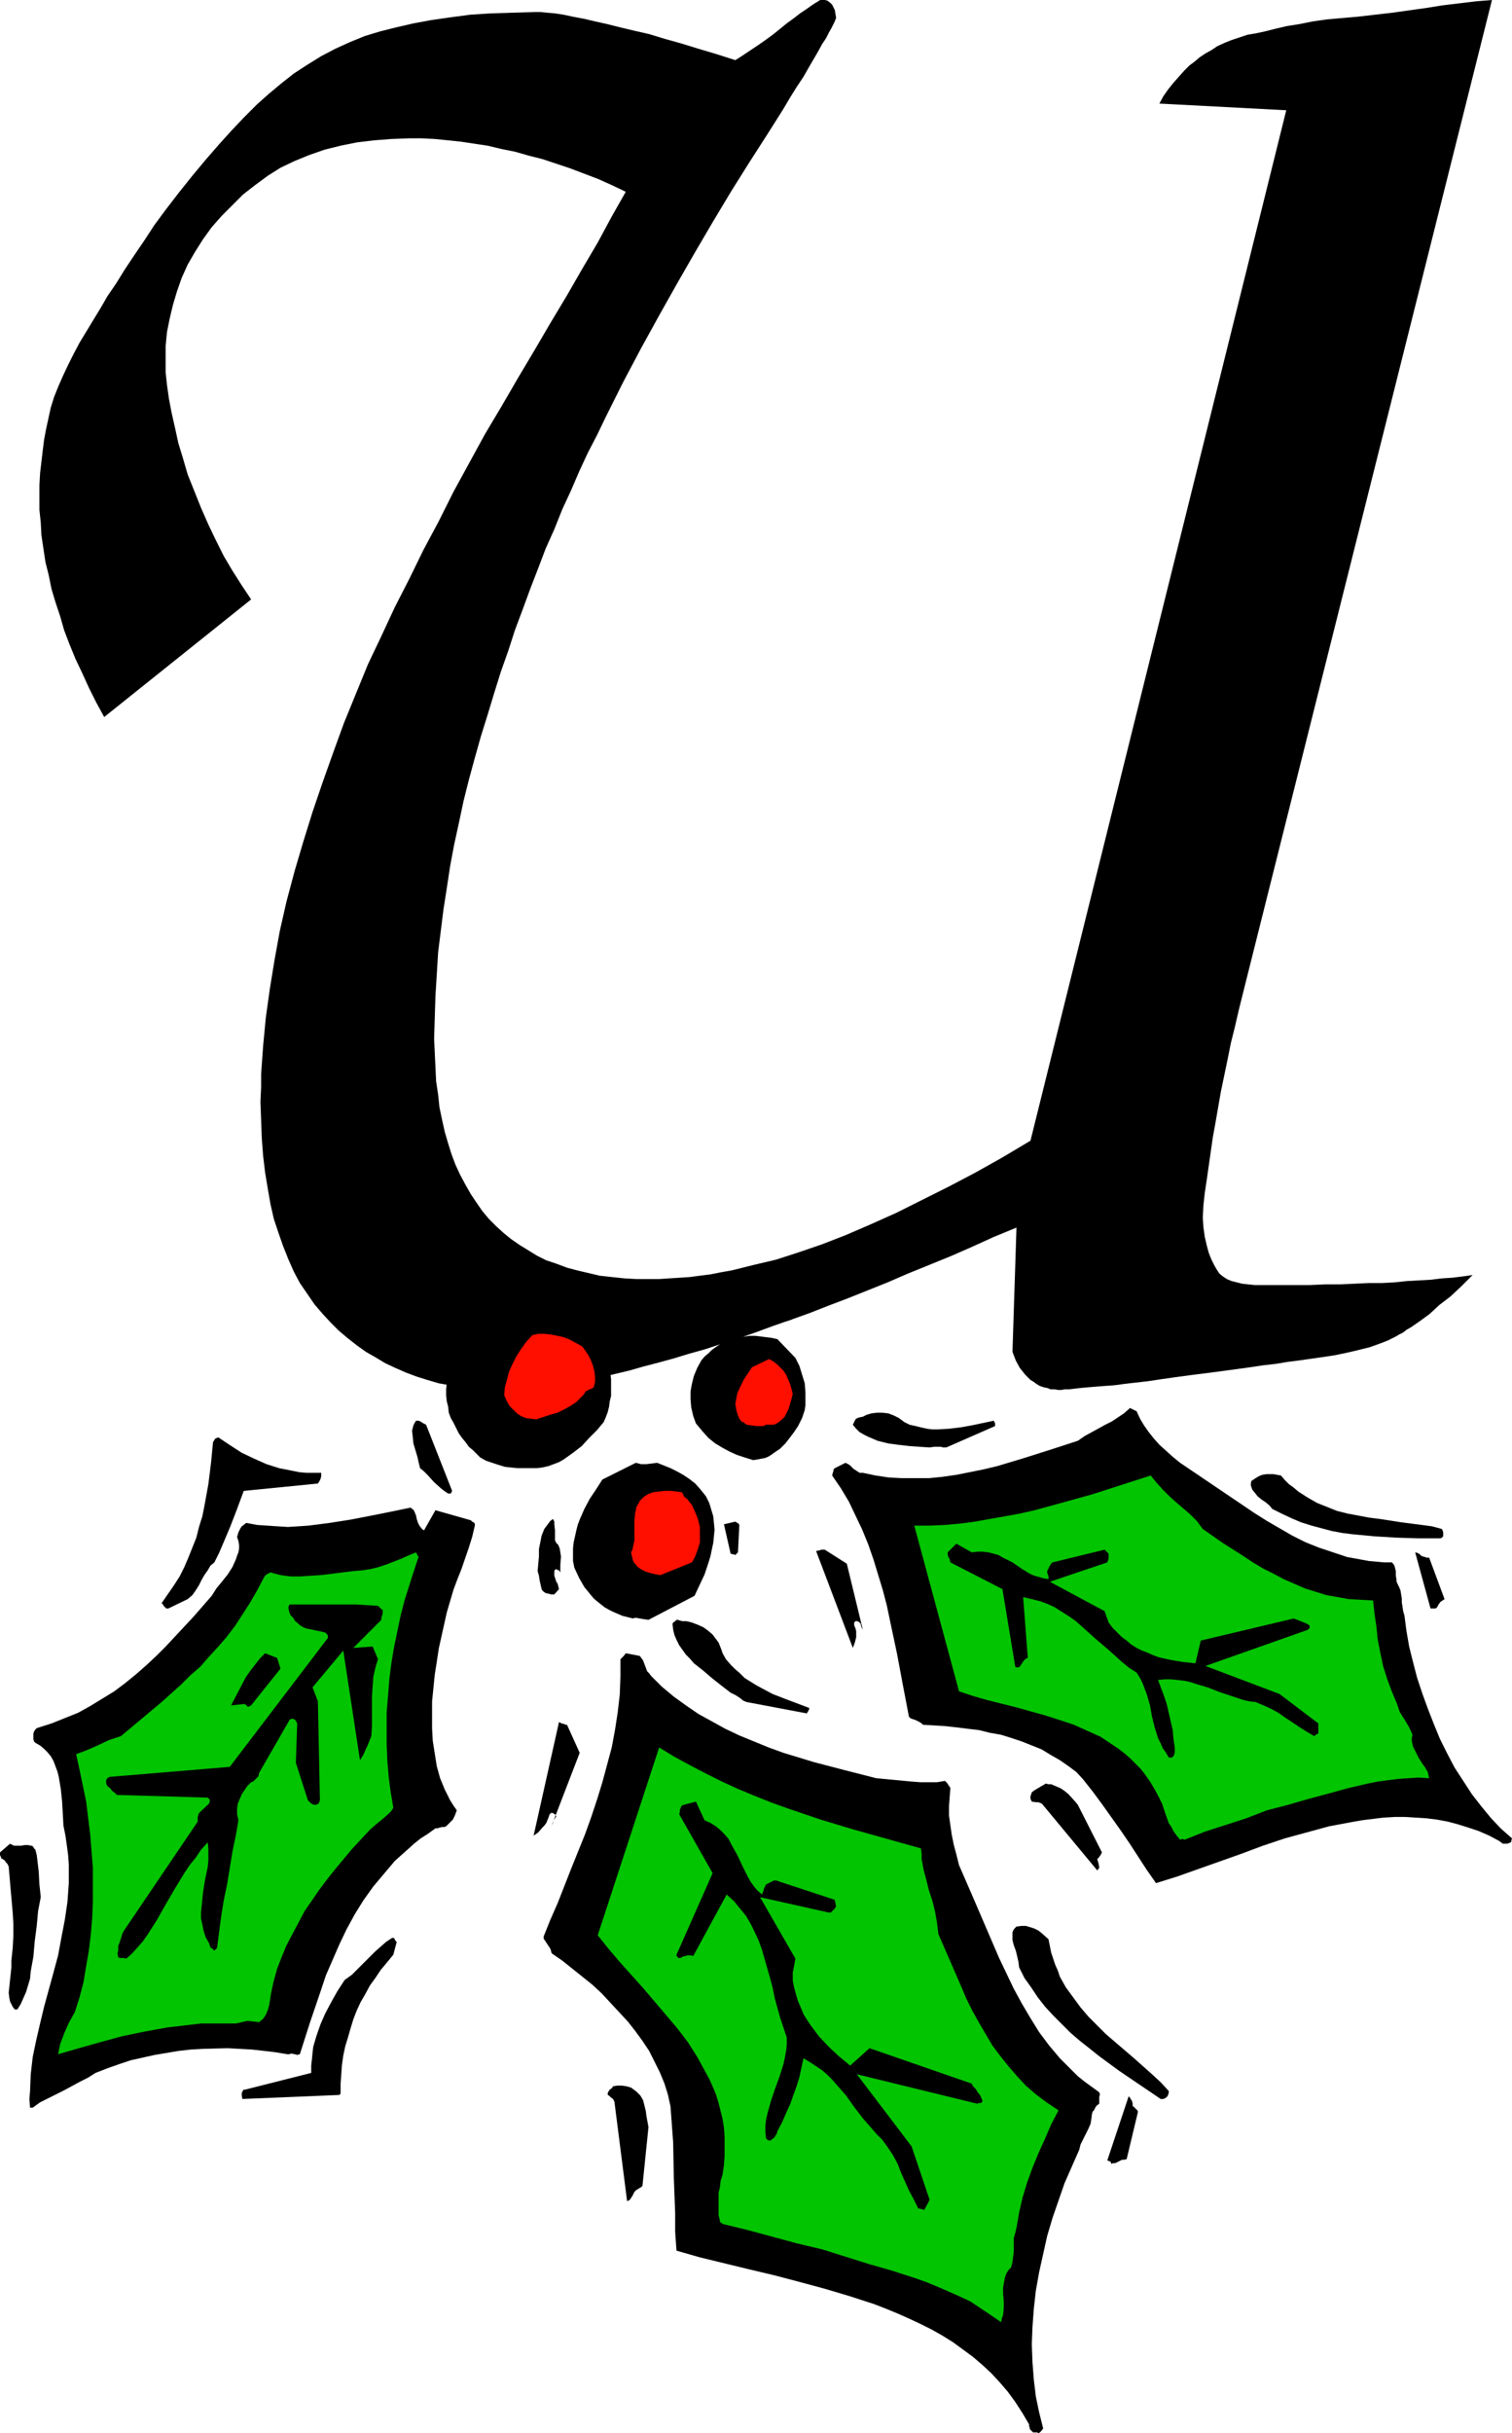 <?xml version="1.0" encoding="UTF-8" standalone="no"?>
<svg
   version="1.0"
   width="96.78mm"
   height="155.668mm"
   id="svg35"
   sodipodi:docname="Holly U.wmf"
   xmlns:inkscape="http://www.inkscape.org/namespaces/inkscape"
   xmlns:sodipodi="http://sodipodi.sourceforge.net/DTD/sodipodi-0.dtd"
   xmlns="http://www.w3.org/2000/svg"
   xmlns:svg="http://www.w3.org/2000/svg">
  <sodipodi:namedview
     id="namedview35"
     pagecolor="#ffffff"
     bordercolor="#000000"
     borderopacity="0.25"
     inkscape:showpageshadow="2"
     inkscape:pageopacity="0.0"
     inkscape:pagecheckerboard="0"
     inkscape:deskcolor="#d1d1d1"
     inkscape:document-units="mm" />
  <defs
     id="defs1">
    <pattern
       id="WMFhbasepattern"
       patternUnits="userSpaceOnUse"
       width="6"
       height="6"
       x="0"
       y="0" />
  </defs>
  <path
     style="fill:#000000;fill-opacity:1;fill-rule:evenodd;stroke:none"
     d="m 63.01,266.302 0.162,-3.393 v -3.232 l 0.485,-6.787 0.646,-6.787 0.969,-6.948 1.131,-6.948 1.293,-7.11 1.616,-7.11 1.939,-7.272 2.1,-7.11 2.262,-7.272 2.423,-7.11 2.585,-7.272 2.585,-7.11 2.908,-7.11 2.908,-7.11 3.231,-6.787 3.231,-6.948 3.554,-6.948 3.393,-6.948 3.716,-6.948 3.554,-7.11 7.594,-13.897 4.039,-6.787 4.039,-6.948 4.039,-6.787 3.878,-6.625 3.878,-6.464 3.716,-6.464 3.716,-6.302 3.393,-6.302 3.393,-5.979 -3.393,-1.616 -3.231,-1.454 -3.393,-1.293 -3.393,-1.293 -3.393,-1.131 -3.393,-1.131 -3.231,-0.808 -3.393,-0.97 -3.231,-0.646 -3.393,-0.808 -3.231,-0.485 -3.231,-0.485 -3.07,-0.323 -3.231,-0.323 -3.231,-0.162 h -2.908 l -4.362,0.162 -4.201,0.323 -4.039,0.485 -4.039,0.808 -3.878,0.97 -3.716,1.293 -3.554,1.454 -3.393,1.616 -3.07,1.939 -3.07,2.262 -2.908,2.262 -2.585,2.585 -2.585,2.585 -2.423,2.747 -2.1,2.909 -1.939,3.07 -1.777,3.07 -1.454,3.232 -1.131,3.232 -0.969,3.232 -0.808,3.393 -0.646,3.232 -0.323,3.393 v 3.232 3.07 l 0.323,3.07 0.485,3.393 0.646,3.393 0.808,3.555 0.808,3.717 1.131,3.717 1.131,3.878 1.616,4.04 1.616,4.04 1.777,4.04 1.777,3.717 1.939,3.878 2.1,3.555 2.262,3.555 2.262,3.393 -35.544,28.44 -1.939,-3.555 -1.777,-3.555 -1.616,-3.555 -1.616,-3.393 -1.454,-3.555 -1.293,-3.393 -0.969,-3.393 -1.131,-3.393 -0.969,-3.232 -0.646,-3.232 -0.808,-3.232 -0.485,-3.232 -0.485,-3.232 -0.162,-3.07 -0.323,-3.07 v -3.07 -2.909 l 0.162,-2.909 0.323,-2.747 0.323,-2.747 0.323,-2.585 0.485,-2.585 1.131,-5.171 0.808,-2.585 0.969,-2.424 1.131,-2.585 1.293,-2.747 1.293,-2.585 1.454,-2.747 3.231,-5.333 1.777,-2.909 1.777,-3.07 2.1,-3.07 2.1,-3.393 2.262,-3.393 2.423,-3.555 2.423,-3.717 2.747,-3.717 3.231,-4.201 3.231,-4.04 3.231,-3.878 3.231,-3.717 3.07,-3.393 3.07,-3.232 3.07,-3.07 2.908,-2.585 2.908,-2.424 3.07,-2.424 3.231,-2.101 3.393,-2.101 3.393,-1.778 3.554,-1.616 3.554,-1.454 3.716,-1.131 3.878,-0.97 4.201,-0.97 4.362,-0.808 4.524,-0.646 4.847,-0.646 5.009,-0.323 5.17,-0.162 5.493,-0.162 h 1.293 l 1.616,0.162 1.939,0.162 2.1,0.323 2.262,0.485 2.585,0.485 2.747,0.646 2.908,0.646 3.231,0.808 3.393,0.808 3.554,0.808 3.716,1.131 4.039,1.131 4.201,1.293 4.362,1.293 4.524,1.454 1.293,-0.808 1.454,-0.97 1.454,-0.97 1.454,-0.97 1.616,-1.131 1.777,-1.293 1.616,-1.293 1.777,-1.454 1.777,-1.293 1.454,-1.131 1.454,-0.97 1.131,-0.808 0.969,-0.646 0.808,-0.485 L 198.401,0 h 0.485 0.646 l 0.646,0.162 0.646,0.485 0.485,0.485 0.323,0.646 0.323,0.646 0.162,0.97 0.162,0.97 -0.162,0.323 -0.162,0.485 -0.323,0.646 -0.485,0.97 -0.646,1.131 -0.646,1.293 -0.969,1.454 -0.969,1.778 -1.131,1.939 -1.131,1.939 -1.293,2.262 -1.616,2.424 -1.616,2.585 -1.616,2.747 -1.939,3.07 -1.939,3.07 -4.362,6.787 -4.362,6.948 -4.362,7.272 -4.362,7.433 -4.362,7.595 -4.362,7.756 -4.362,7.918 -4.362,8.241 -2.1,4.201 -2.1,4.201 -2.1,4.363 -2.262,4.363 -2.1,4.525 -1.939,4.525 -2.1,4.525 -1.939,4.848 -2.1,4.686 -1.777,4.686 -1.939,5.009 -1.777,4.848 -1.939,5.171 -1.616,5.009 -1.777,5.009 -1.616,5.171 -1.616,5.333 -1.616,5.171 -1.454,5.171 -1.454,5.332 -1.293,5.171 -1.131,5.333 -1.131,5.171 -0.969,5.171 -0.808,5.333 -0.808,5.171 -0.646,5.171 -0.646,5.171 -0.323,5.333 -0.323,5.171 -0.162,5.171 -0.162,5.171 0.162,3.555 0.162,3.393 0.162,3.393 0.485,3.232 0.323,3.07 0.646,3.07 0.646,2.909 0.808,2.747 0.808,2.585 0.969,2.585 1.131,2.424 1.293,2.424 1.293,2.262 1.293,1.939 1.454,2.101 1.616,1.939 1.777,1.778 1.777,1.616 1.777,1.454 2.1,1.454 2.1,1.293 2.1,1.293 2.262,1.131 2.423,0.808 2.585,0.97 2.423,0.646 2.747,0.646 2.747,0.646 2.908,0.323 3.07,0.323 2.908,0.162 h 3.231 2.262 l 2.423,-0.162 2.585,-0.162 2.423,-0.162 2.423,-0.323 2.585,-0.323 2.423,-0.485 2.747,-0.485 5.17,-1.293 5.493,-1.293 5.493,-1.778 5.655,-1.939 5.816,-2.262 5.978,-2.585 6.139,-2.747 6.139,-3.07 6.463,-3.232 6.463,-3.393 6.624,-3.717 6.786,-4.04 61.879,-249.174 -30.697,-1.616 0.969,-1.778 1.131,-1.616 1.293,-1.616 1.293,-1.454 1.293,-1.454 1.293,-1.293 1.293,-0.97 1.131,-0.97 1.454,-0.97 1.454,-0.808 1.454,-0.97 1.777,-0.808 1.616,-0.646 1.939,-0.646 1.939,-0.646 1.939,-0.323 2.262,-0.485 2.585,-0.646 2.747,-0.646 3.07,-0.485 3.231,-0.646 3.393,-0.485 3.716,-0.323 3.716,-0.323 8.401,-0.97 8.078,-1.131 4.039,-0.646 4.039,-0.485 4.039,-0.485 L 360.935,0 l -59.133,235.761 -2.1,8.403 -0.969,4.201 -0.969,3.878 -0.808,4.04 -0.808,3.878 -0.808,3.878 -0.646,3.717 -0.646,3.717 -0.646,3.555 -0.485,3.393 -0.485,3.393 -0.485,3.393 -0.485,3.232 -0.323,2.909 -0.162,3.07 0.162,2.424 0.323,2.262 0.485,2.101 0.485,1.778 0.646,1.616 0.646,1.293 0.646,1.131 0.646,0.97 0.808,0.646 0.969,0.646 1.131,0.485 1.293,0.323 1.293,0.323 1.454,0.162 1.616,0.162 h 1.616 4.039 3.878 3.716 l 3.716,-0.162 h 3.554 l 3.554,-0.162 3.393,-0.162 h 3.231 l 3.07,-0.162 3.07,-0.323 2.908,-0.162 2.908,-0.162 2.585,-0.323 2.585,-0.162 2.585,-0.323 2.262,-0.323 -2.747,2.747 -2.585,2.424 -2.747,2.101 -2.262,2.101 -2.423,1.778 -2.1,1.454 -1.131,0.646 -0.808,0.646 -0.969,0.485 -0.808,0.485 -1.939,0.97 -2.1,0.808 -2.262,0.808 -2.585,0.646 -2.747,0.646 -3.07,0.646 -3.231,0.485 -3.393,0.485 -2.262,0.323 -2.585,0.323 -2.908,0.485 -2.908,0.323 -3.231,0.485 -3.554,0.485 -3.554,0.485 -3.716,0.485 -3.878,0.485 -3.554,0.485 -3.393,0.485 -3.231,0.485 -2.908,0.323 -2.747,0.323 -2.423,0.323 -2.262,0.162 -2.1,0.162 -1.939,0.162 -1.777,0.162 -1.454,0.162 -1.293,0.162 h -1.131 l -0.808,0.162 h -0.646 l -0.969,-0.162 h -0.969 l -0.808,-0.323 -0.808,-0.162 -0.969,-0.323 -0.808,-0.485 -0.646,-0.485 -0.808,-0.485 -0.646,-0.646 -0.646,-0.646 -0.646,-0.808 -0.646,-0.808 -0.969,-1.778 -0.808,-2.101 0.969,-30.056 -5.493,2.262 -5.332,2.424 -5.17,2.262 -5.17,2.101 -5.17,2.101 -4.847,2.101 -4.847,1.939 -4.847,1.939 -4.685,1.778 -4.524,1.778 -4.524,1.616 -4.201,1.454 -4.362,1.616 -4.201,1.454 -4.039,1.293 -3.878,1.293 -4.039,1.131 -3.716,1.131 -3.554,0.97 -3.716,0.97 -3.393,0.97 -3.393,0.808 -3.231,0.808 -3.231,0.646 -3.07,0.485 -2.908,0.485 -2.908,0.485 -2.747,0.323 -2.747,0.162 -2.585,0.323 h -2.423 l -2.262,0.162 -3.07,-0.162 -2.908,-0.162 -2.908,-0.323 -2.908,-0.485 -2.747,-0.485 -2.747,-0.808 -2.585,-0.808 -2.585,-0.97 -2.585,-1.131 -2.423,-1.131 -2.423,-1.454 -2.262,-1.293 -2.262,-1.616 -2.262,-1.778 -2.1,-1.778 -1.939,-1.939 -1.939,-2.101 -1.939,-2.262 -1.777,-2.585 -1.777,-2.585 -1.454,-2.747 -1.293,-2.909 -1.293,-3.232 -1.131,-3.232 -1.131,-3.393 -0.808,-3.555 -0.646,-3.717 -0.646,-3.878 -0.485,-4.04 -0.323,-4.201 -0.162,-4.363 -0.162,-4.363 z"
     id="path1" />
  <path
     style="fill:#000000;fill-opacity:1;fill-rule:evenodd;stroke:none"
     d="m 82.398,506.265 v -2.424 l 0.162,-2.262 0.162,-2.262 0.323,-2.262 0.485,-2.262 0.646,-2.101 0.646,-2.262 0.646,-2.101 0.808,-2.101 0.969,-2.101 1.131,-1.939 1.131,-2.101 1.293,-1.778 1.293,-1.939 1.616,-1.939 1.454,-1.778 0.808,-3.07 -0.162,-0.162 -0.162,-0.162 -0.162,-0.323 -0.162,-0.323 H 94.838 l -1.454,0.97 -1.293,1.131 -1.454,1.293 -1.293,1.293 -2.747,2.747 -1.454,1.454 -1.777,1.293 -1.777,2.747 -1.454,2.585 -1.454,2.747 -1.131,2.585 -0.969,2.747 -0.808,2.747 -0.162,1.454 -0.162,1.616 -0.162,1.454 v 1.778 l -15.995,4.04 h -0.323 l -0.162,0.162 -0.162,0.323 -0.162,0.323 v 0.646 l 0.162,0.808 23.427,-0.97 z"
     id="path2" />
  <path
     style="fill:#000000;fill-opacity:1;fill-rule:evenodd;stroke:none"
     d="m 364.651,445.83 0.808,-0.323 v 0 l 0.162,-0.162 v -0.323 l 0.162,-0.485 -2.747,-2.424 -2.423,-2.585 -2.262,-2.747 -2.262,-2.909 -2.1,-3.232 -2.1,-3.232 -1.777,-3.393 -1.777,-3.555 -1.454,-3.555 -1.454,-3.717 -1.293,-3.555 -1.293,-3.878 -0.969,-3.717 -0.969,-3.878 -0.646,-3.717 -0.485,-3.717 -0.323,-1.131 -0.162,-1.131 -0.162,-0.97 v -0.97 l -0.162,-0.97 -0.162,-0.97 -0.323,-0.808 -0.485,-0.97 -0.162,-0.485 v -0.485 l -0.162,-0.808 v -0.485 -0.646 l -0.162,-0.646 -0.162,-0.646 -0.323,-0.485 -0.323,-0.323 h -1.939 l -1.777,-0.162 -1.777,-0.162 -1.777,-0.323 -3.554,-0.646 -3.393,-1.131 -3.393,-1.131 -3.231,-1.293 -3.231,-1.616 -3.07,-1.778 -3.07,-1.778 -3.07,-1.939 -11.956,-8.08 -5.978,-4.04 -1.777,-1.454 -1.616,-1.454 -1.616,-1.454 -1.293,-1.454 -1.293,-1.616 -1.131,-1.616 -0.969,-1.616 -0.808,-1.778 -0.323,-0.162 -0.323,-0.162 -0.969,-0.485 -1.454,1.293 -1.454,0.97 -1.454,0.97 -1.616,0.808 -3.231,1.778 -1.777,0.97 -1.616,1.131 -6.463,2.101 -6.624,2.101 -6.463,1.939 -3.393,0.808 -3.231,0.646 -3.231,0.646 -3.393,0.485 -3.231,0.323 h -3.231 -3.231 l -3.231,-0.162 -3.231,-0.485 -3.07,-0.646 h -0.808 l -0.485,-0.323 -0.485,-0.323 -0.485,-0.323 -0.808,-0.808 -0.485,-0.323 -0.646,-0.323 -2.585,1.293 -0.323,0.323 v 0.323 l -0.162,0.485 -0.162,0.646 2.1,3.07 1.939,3.232 1.616,3.393 1.616,3.393 1.454,3.555 1.293,3.717 1.131,3.717 1.131,3.717 0.969,3.717 0.808,3.878 1.616,7.595 1.454,7.756 1.454,7.595 0.323,0.323 0.323,0.162 0.969,0.323 0.969,0.485 0.485,0.323 0.323,0.323 5.332,0.323 2.908,0.323 2.585,0.323 2.747,0.323 2.585,0.646 2.747,0.485 2.585,0.808 2.423,0.808 2.423,0.97 2.423,0.97 2.1,1.293 2.262,1.293 2.1,1.454 1.939,1.454 1.616,1.778 2.423,3.07 2.262,3.07 4.362,6.14 2.1,3.07 2.1,3.232 2.1,3.232 2.262,3.232 5.17,-1.616 5.008,-1.778 10.502,-3.717 5.17,-1.939 5.332,-1.778 5.332,-1.454 5.332,-1.454 5.17,-0.97 2.747,-0.485 2.585,-0.323 2.585,-0.323 2.747,-0.162 h 2.585 l 2.585,0.162 2.585,0.162 2.585,0.323 2.585,0.485 2.423,0.646 2.585,0.808 2.423,0.808 2.585,1.131 2.423,1.293 0.646,0.485 0.162,0.162 h 0.162 z"
     id="path3" />
  <path
     style="fill:#000000;fill-opacity:1;fill-rule:evenodd;stroke:none"
     d="m 249.94,588.192 h 0.969 l 0.323,0.162 0.323,-0.162 0.323,-0.323 0.485,-0.646 -0.969,-3.878 -0.808,-3.878 -0.485,-4.04 -0.323,-4.201 -0.162,-4.363 0.162,-4.201 0.323,-4.363 0.485,-4.363 0.808,-4.525 0.969,-4.363 0.969,-4.363 1.293,-4.363 1.454,-4.201 1.454,-4.201 1.777,-4.04 1.777,-4.04 0.323,-1.293 0.485,-0.97 0.485,-0.97 0.969,-1.939 0.485,-1.131 0.162,-0.97 0.162,-1.293 0.162,-0.646 0.323,-0.323 0.323,-0.646 0.323,-0.485 0.646,-0.485 v -0.808 -0.323 -0.485 l 0.162,-0.646 -0.162,-0.485 -1.777,-1.293 -1.777,-1.293 -1.616,-1.293 -1.454,-1.454 -1.454,-1.454 -1.454,-1.454 -2.585,-3.07 -2.423,-3.232 -2.1,-3.393 -2.1,-3.555 -1.939,-3.555 -1.777,-3.717 -1.777,-3.717 -6.463,-15.028 -1.616,-3.717 -1.616,-3.717 -0.646,-2.585 -0.646,-2.424 -0.485,-2.424 -0.323,-2.262 -0.323,-2.262 v -2.262 l 0.162,-2.262 0.162,-2.101 v -0.162 l -0.162,-0.162 -0.323,-0.485 -0.323,-0.485 -0.485,-0.485 -1.939,0.323 h -1.939 -2.1 l -2.1,-0.162 -8.563,-0.808 -7.594,-1.939 -7.432,-1.939 -3.716,-1.131 -3.716,-1.131 -3.554,-1.293 -3.554,-1.454 -3.554,-1.454 -3.393,-1.616 -3.231,-1.778 -3.231,-1.778 -3.07,-2.101 -2.908,-2.101 -2.908,-2.424 -2.585,-2.585 -0.485,-0.646 -0.485,-0.485 -0.485,-1.293 -0.485,-1.293 -0.323,-0.485 -0.485,-0.646 -3.393,-0.646 -0.485,0.646 -0.323,0.323 -0.485,0.485 v 4.201 l -0.162,4.363 -0.485,4.201 -0.646,4.201 -0.808,4.363 -1.131,4.201 -1.131,4.201 -1.293,4.201 -1.454,4.363 -1.454,4.04 -3.393,8.403 -3.231,8.241 -1.777,4.04 -1.616,4.04 v 0.485 l 0.323,0.485 0.646,0.97 0.646,0.97 0.162,0.485 0.162,0.646 2.585,1.778 2.423,1.939 2.423,1.939 2.423,1.939 2.262,2.101 2.1,2.262 2.1,2.262 2.1,2.262 1.777,2.262 1.777,2.424 1.616,2.424 1.293,2.585 1.293,2.585 1.131,2.747 0.808,2.585 0.646,2.909 0.323,4.363 0.323,4.363 0.162,8.564 0.323,8.564 v 4.525 l 0.323,4.525 5.655,1.616 5.978,1.454 5.978,1.454 6.139,1.454 6.139,1.616 5.978,1.616 5.978,1.778 5.978,1.939 2.908,1.131 2.747,1.131 2.908,1.293 2.747,1.293 2.585,1.293 2.585,1.454 2.585,1.616 2.423,1.778 2.423,1.778 2.262,1.939 2.1,1.939 2.1,2.262 1.939,2.262 1.777,2.424 1.777,2.747 1.616,2.747 v 0.485 l 0.162,0.323 v 0.323 l 0.162,0.162 v 0 l 0.162,0.162 z"
     id="path4" />
  <path
     style="fill:#000000;fill-opacity:1;fill-rule:evenodd;stroke:none"
     d="m 7.917,509.658 1.777,-1.293 1.939,-0.97 3.878,-1.939 3.878,-2.101 1.939,-0.97 1.777,-1.131 2.908,-1.131 2.747,-0.97 2.908,-0.97 2.908,-0.646 2.908,-0.646 2.908,-0.485 2.908,-0.485 2.908,-0.323 2.908,-0.162 5.978,-0.162 2.908,0.162 2.908,0.162 2.908,0.323 2.747,0.323 2.908,0.485 h 0.485 l 0.485,-0.162 0.808,0.162 0.646,0.162 0.646,-0.162 2.423,-7.595 2.585,-7.595 1.293,-3.878 1.616,-3.717 1.616,-3.717 1.777,-3.717 1.939,-3.555 2.1,-3.393 2.423,-3.393 2.585,-3.07 2.585,-3.07 1.616,-1.454 1.454,-1.293 1.616,-1.454 1.616,-1.293 1.777,-1.131 1.777,-1.293 h 0.485 l 0.485,-0.162 0.646,-0.162 h 0.646 l 0.485,-0.323 0.646,-0.646 0.808,-0.808 0.485,-0.97 0.485,-1.293 -0.808,-1.131 -0.808,-1.293 -0.646,-1.293 -0.646,-1.293 -1.131,-2.747 -0.808,-2.909 -0.485,-3.07 -0.485,-3.07 -0.162,-3.07 v -3.232 -3.232 l 0.323,-3.232 0.323,-3.232 0.485,-3.07 0.485,-3.232 0.646,-2.909 0.646,-2.909 0.646,-2.909 0.808,-2.747 0.808,-2.747 0.969,-2.585 0.969,-2.424 1.777,-5.171 0.808,-2.585 0.646,-2.747 v -0.485 l -0.323,-0.323 -0.323,-0.162 -0.323,-0.323 -8.563,-2.424 -2.747,4.848 -0.323,-0.162 -0.323,-0.323 -0.485,-0.646 -0.323,-0.646 -0.323,-0.97 -0.162,-0.808 -0.323,-0.808 -0.323,-0.646 -0.323,-0.162 -0.323,-0.323 -4.685,0.97 -4.847,0.97 -5.009,0.97 -5.17,0.808 -5.009,0.646 -2.423,0.162 -2.585,0.162 -2.585,-0.162 -2.423,-0.162 -2.423,-0.162 -2.585,-0.485 -0.323,0.162 -0.323,0.323 -0.485,0.323 -0.323,0.485 -0.485,0.97 -0.323,1.131 0.323,0.97 0.162,0.97 v 0.808 l -0.162,0.97 -0.323,0.808 -0.323,0.97 -0.808,1.778 -1.131,1.778 -1.293,1.616 -1.454,1.778 -1.131,1.778 -4.362,5.009 -4.524,4.848 -2.262,2.424 -2.262,2.262 -2.423,2.262 -2.585,2.262 -2.585,2.101 -2.585,1.939 -2.908,1.778 -2.908,1.778 -2.908,1.616 -3.231,1.293 -3.231,1.293 -3.554,1.131 -0.323,0.323 -0.323,0.485 -0.162,0.485 v 0.485 0.97 l 0.162,0.485 0.323,0.323 1.131,0.646 0.969,0.808 0.808,0.808 0.808,0.97 0.646,1.131 0.485,1.293 0.485,1.293 0.323,1.293 0.485,2.909 0.323,3.07 0.162,2.909 0.162,2.909 0.485,2.424 0.323,2.262 0.323,2.424 0.162,2.262 v 2.262 2.262 l -0.162,2.262 -0.162,2.262 -0.646,4.363 -0.808,4.201 -0.808,4.363 -1.131,4.201 -2.262,8.241 -0.969,4.04 -0.969,4.201 -0.808,3.878 -0.485,4.201 -0.162,4.04 -0.162,1.939 0.162,2.101 z"
     id="path5" />
  <path
     style="fill:#000000;fill-opacity:1;fill-rule:evenodd;stroke:none"
     d="m 265.935,451.647 -0.162,-0.97 -0.323,-1.131 0.323,-0.323 0.485,-0.646 0.323,-0.646 -5.816,-11.473 -0.646,-0.808 -1.616,-1.778 -0.969,-0.808 -0.969,-0.646 -1.131,-0.485 -1.131,-0.485 h -0.646 l -0.646,-0.162 -1.939,1.131 -0.808,0.485 -0.646,0.485 -0.162,0.485 -0.162,0.485 v 0.646 l 0.162,0.323 0.162,0.323 1.131,0.162 h 0.485 l 0.808,0.323 13.41,16.159 z"
     id="path6" />
  <path
     style="fill:#000000;fill-opacity:1;fill-rule:evenodd;stroke:none"
     d="m 152.355,531.958 0.646,-0.97 0.485,-0.97 0.485,-0.485 0.323,-0.162 0.485,-0.323 0.323,-0.162 0.323,-0.323 1.454,-14.22 -0.485,-2.585 -0.162,-1.293 -0.323,-1.293 -0.323,-1.293 -0.646,-1.131 -0.485,-0.485 -0.485,-0.485 -0.646,-0.485 -0.646,-0.485 -1.131,-0.323 -1.131,-0.162 h -1.131 l -0.969,0.162 -0.323,0.485 -0.485,0.323 -0.323,0.485 -0.162,0.323 v 0.485 l 0.323,0.162 0.485,0.485 0.485,0.323 0.323,0.646 3.07,24.077 z"
     id="path7" />
  <path
     style="fill:#02c400;fill-opacity:1;fill-rule:evenodd;stroke:none"
     d="m 62.687,488.975 0.969,-0.808 0.646,-0.97 0.485,-1.131 0.323,-1.131 0.485,-3.07 0.646,-2.909 0.808,-2.909 1.131,-2.909 1.131,-2.747 1.454,-2.747 1.454,-2.747 1.454,-2.747 1.777,-2.585 1.777,-2.585 1.939,-2.585 1.939,-2.424 4.039,-4.848 4.362,-4.686 1.454,-1.293 1.616,-1.293 1.454,-1.293 0.646,-0.646 0.485,-0.808 -0.646,-3.717 -0.485,-3.717 -0.323,-3.878 -0.162,-3.878 v -3.878 -4.04 l 0.323,-3.878 0.323,-4.04 0.485,-3.878 0.646,-3.878 0.808,-3.878 0.808,-3.878 0.969,-3.717 1.131,-3.555 1.131,-3.555 1.131,-3.393 h -0.162 l -0.162,-0.323 -0.162,-0.323 -0.162,-0.323 -1.616,0.646 -1.777,0.808 -3.716,1.454 -1.939,0.646 -1.939,0.485 -2.1,0.323 -2.1,0.162 -5.17,0.646 -2.585,0.323 -2.585,0.162 -2.423,0.162 h -2.423 l -1.293,-0.162 -1.131,-0.162 -1.293,-0.323 -1.131,-0.323 -0.969,0.485 -0.323,0.323 -0.323,0.485 -1.616,3.07 -1.777,3.07 -1.777,2.747 -1.777,2.747 -2.1,2.747 -2.1,2.424 -2.1,2.262 -2.1,2.424 -2.423,2.101 -2.262,2.262 -4.685,4.201 -9.855,8.241 -2.908,0.97 -2.747,1.293 -2.585,1.131 -2.585,0.97 0.808,3.717 0.808,3.878 0.808,3.878 0.485,4.04 0.485,3.878 0.323,4.04 0.323,4.04 v 4.04 4.04 l -0.162,4.04 -0.323,3.878 -0.485,4.04 -0.646,3.717 -0.646,3.878 -0.969,3.717 -1.131,3.555 -1.454,2.585 -1.131,2.585 -0.969,2.585 -0.485,2.424 5.009,-1.454 5.17,-1.454 5.332,-1.454 5.493,-1.131 5.332,-0.97 2.747,-0.323 2.747,-0.323 2.747,-0.323 h 2.747 2.747 2.908 l 0.808,-0.162 0.646,-0.162 1.454,-0.323 1.293,0.162 z"
     id="path8" />
  <path
     style="fill:#02c400;fill-opacity:1;fill-rule:evenodd;stroke:none"
     d="m 286.616,444.86 4.847,-1.939 5.008,-1.616 5.008,-1.616 5.008,-1.939 5.008,-1.293 5.009,-1.454 4.847,-1.293 4.685,-1.293 4.847,-1.131 2.423,-0.485 2.423,-0.323 2.585,-0.323 2.423,-0.162 2.423,-0.162 2.585,0.162 -0.323,-1.454 -0.646,-1.131 -0.808,-1.131 -0.808,-1.293 -0.646,-1.293 -0.646,-1.293 -0.162,-0.646 -0.162,-0.808 v -0.646 l 0.162,-0.808 -0.485,-1.131 -0.485,-0.97 -0.969,-1.616 -1.131,-1.778 -0.323,-0.97 -0.323,-0.97 -1.293,-3.07 -1.131,-3.07 -0.969,-3.07 -0.646,-3.07 -0.646,-3.232 -0.323,-3.232 -0.485,-3.232 -0.323,-3.07 -2.908,-0.162 -2.908,-0.162 -2.747,-0.485 -2.747,-0.485 -2.585,-0.808 -2.585,-0.808 -2.585,-1.131 -2.585,-1.131 -2.423,-1.293 -2.585,-1.293 -2.423,-1.454 -2.423,-1.616 -4.847,-3.07 -4.847,-3.393 -1.454,-1.939 -1.616,-1.616 -3.393,-2.909 -1.616,-1.454 -1.616,-1.616 -1.454,-1.616 -1.454,-1.778 -14.056,4.525 -6.947,1.939 -7.109,1.939 -3.554,0.808 -3.554,0.646 -3.716,0.646 -3.554,0.646 -3.716,0.485 -3.554,0.323 -3.716,0.162 h -3.716 l 10.825,40.075 3.393,1.131 3.393,0.97 7.109,1.778 6.947,1.939 3.554,1.131 3.393,1.131 3.231,1.454 3.231,1.454 1.454,0.97 1.454,0.97 1.454,0.97 1.454,1.131 1.293,1.131 1.293,1.293 1.293,1.293 1.131,1.454 1.131,1.616 0.969,1.616 0.969,1.778 0.969,1.939 0.808,2.424 0.808,2.262 0.646,0.97 0.485,0.97 0.808,1.131 0.808,0.97 h 0.162 l 0.162,-0.162 h 0.162 0.162 z"
     id="path9" />
  <path
     style="fill:#02c400;fill-opacity:1;fill-rule:evenodd;stroke:none"
     d="m 174.813,537.775 5.978,1.454 5.978,1.616 5.978,1.616 6.139,1.454 5.655,1.778 5.655,1.778 5.655,1.616 5.493,1.778 2.747,0.97 2.747,1.131 2.585,1.131 2.585,1.131 2.747,1.293 2.423,1.616 2.423,1.616 2.585,1.778 0.162,-0.808 0.323,-0.97 0.162,-1.616 v -1.778 l -0.162,-1.616 v -1.616 l 0.323,-1.778 0.162,-0.808 0.323,-0.808 0.485,-0.808 0.646,-0.646 0.323,-1.293 0.162,-1.293 0.162,-1.131 v -1.131 -2.262 l 0.323,-1.131 0.323,-1.293 0.646,-3.717 0.808,-3.555 1.131,-3.717 1.293,-3.555 1.454,-3.555 1.616,-3.555 1.454,-3.393 1.777,-3.393 -2.908,-1.939 -2.585,-1.939 -2.423,-2.101 -2.1,-2.262 -2.1,-2.424 -1.939,-2.424 -1.939,-2.585 -1.616,-2.747 -1.616,-2.747 -1.616,-2.909 -1.454,-2.909 -1.293,-3.07 -2.747,-6.302 -2.747,-6.302 -0.162,-1.454 -0.162,-1.293 -0.485,-2.747 -0.646,-2.585 -0.808,-2.424 -0.646,-2.585 -0.646,-2.424 -0.485,-2.585 v -1.293 l -0.162,-1.293 -8.078,-2.262 -8.078,-2.262 -8.078,-2.424 -8.078,-2.747 -4.039,-1.454 -4.039,-1.616 -3.878,-1.616 -3.878,-1.778 -3.878,-1.939 -3.716,-1.939 -3.878,-2.101 -3.716,-2.262 -14.864,45.407 2.585,3.232 2.747,3.232 5.655,6.302 5.493,6.464 2.747,3.232 2.585,3.393 2.262,3.555 0.969,1.778 0.969,1.778 0.969,1.778 0.808,1.778 0.808,1.939 0.646,2.101 0.485,1.939 0.485,1.939 0.323,2.101 0.162,2.262 v 2.101 2.262 l -0.162,2.424 -0.323,2.262 -0.485,1.616 -0.162,1.454 -0.323,1.293 v 1.454 1.293 1.293 1.454 l 0.323,1.293 v 0.323 l 0.162,0.162 h 0.162 z"
     id="path10" />
  <path
     style="fill:#000000;fill-opacity:1;fill-rule:evenodd;stroke:none"
     d="m 4.201,485.904 0.808,-1.293 0.646,-1.454 0.646,-1.454 0.485,-1.616 0.485,-1.616 0.162,-1.778 0.646,-3.555 0.323,-3.717 0.485,-3.717 0.323,-3.555 0.646,-3.393 L 9.694,457.141 9.532,455.687 9.371,452.617 9.048,449.87 8.886,448.577 8.563,447.284 8.24,446.961 8.078,446.638 7.755,446.315 H 7.432 L 6.786,446.153 H 5.978 l -0.808,0.162 H 4.362 3.393 L 2.423,445.83 0,447.931 v 0.646 l 0.162,0.323 0.162,0.485 0.323,0.162 0.485,0.323 0.323,0.485 0.323,0.323 0.323,0.646 0.485,5.656 0.485,5.494 0.162,2.747 v 2.909 l -0.162,2.909 -0.323,3.07 v 1.616 l -0.162,1.616 -0.162,1.454 -0.162,1.616 -0.162,1.454 0.162,1.293 0.162,0.808 0.323,0.646 0.323,0.646 0.485,0.646 z"
     id="path11" />
  <path
     style="fill:#000000;fill-opacity:1;fill-rule:evenodd;stroke:none"
     d="m 52.508,471.038 0.485,-3.717 0.485,-3.717 0.646,-4.04 0.808,-3.878 1.293,-7.918 0.808,-3.878 0.646,-3.717 -0.323,-1.454 v -1.454 l 0.162,-1.131 0.485,-1.131 0.485,-1.131 0.646,-0.97 0.646,-0.97 0.969,-0.97 0.485,-0.162 0.323,-0.323 0.485,-0.485 0.485,-0.485 0.162,-0.808 7.432,-12.927 0.646,-0.162 0.485,0.162 0.323,0.323 0.162,0.323 0.162,0.323 -0.323,9.534 2.908,9.049 0.323,0.323 0.323,0.323 0.485,0.323 0.646,0.162 0.485,-0.162 0.323,-0.162 0.162,-0.323 0.162,-0.485 -0.485,-23.915 -1.293,-3.393 7.432,-8.888 4.039,26.501 0.808,-1.293 0.646,-1.454 0.323,-0.646 0.323,-0.808 0.646,-1.616 0.162,-2.585 v -2.424 -4.848 l 0.162,-2.262 0.162,-2.262 0.485,-2.101 0.323,-1.131 0.323,-0.97 -1.293,-3.07 -4.685,0.323 6.786,-6.787 v -0.485 l 0.162,-0.485 0.162,-0.646 V 389.273 l -0.323,-0.162 -0.162,-0.162 v 0 l -0.162,-0.162 -0.162,-0.162 -0.323,-0.323 -5.332,-0.323 H 70.119 l -0.162,0.162 -0.162,0.323 v 0.485 l 0.162,0.808 0.323,0.808 0.646,0.646 0.485,0.808 0.646,0.485 0.485,0.485 0.808,0.485 0.808,0.323 1.616,0.323 1.454,0.323 0.808,0.162 0.646,0.162 0.485,0.485 0.162,0.323 v 0.485 l -23.75,31.187 -29.082,2.424 -0.323,0.162 -0.323,0.323 -0.162,0.323 v 0.162 0.646 l 0.323,0.646 0.646,0.485 0.485,0.646 0.646,0.485 0.485,0.485 21.973,0.646 0.162,0.162 0.323,0.323 v 0.485 l -0.162,0.485 -2.423,2.262 -0.162,0.485 -0.162,0.485 v 1.131 l -17.934,26.501 -0.323,0.646 -0.162,0.646 -0.485,1.454 -0.323,0.808 v 0.97 l -0.162,0.808 0.162,0.97 0.485,0.162 h 0.808 l 0.646,0.162 1.454,-1.293 1.293,-1.454 1.293,-1.454 1.131,-1.616 1.131,-1.778 1.131,-1.778 2.1,-3.717 2.262,-3.878 2.262,-3.717 1.293,-1.939 1.454,-1.778 1.293,-1.939 1.616,-1.778 0.162,1.454 v 1.454 1.454 l -0.162,1.616 -0.646,3.07 -0.485,3.07 -0.323,3.232 -0.162,1.454 v 1.616 l 0.323,1.454 0.323,1.616 0.485,1.454 0.808,1.454 0.162,0.485 0.162,0.485 0.162,0.162 0.323,0.162 0.485,0.485 z"
     id="path12" />
  <path
     style="fill:#000000;fill-opacity:1;fill-rule:evenodd;stroke:none"
     d="m 318.282,419.491 0.646,-0.323 v -2.424 l -9.371,-7.11 -17.934,-6.787 24.719,-8.726 0.323,-0.323 0.162,-0.162 v -0.323 -0.162 l -0.162,-0.162 -0.162,-0.162 -0.646,-0.323 -1.616,-0.646 -0.808,-0.323 -0.485,-0.162 -22.457,5.332 -1.293,5.494 -3.07,-0.323 -2.908,-0.485 -2.908,-0.646 -1.293,-0.485 -1.454,-0.646 -1.293,-0.485 -1.293,-0.646 -1.293,-0.808 -1.131,-0.97 -1.131,-0.808 -1.131,-1.131 -1.131,-1.131 -0.969,-1.293 -0.969,-2.747 -13.248,-7.11 13.895,-4.686 0.162,-0.485 0.162,-0.485 v -1.131 l -0.162,-0.162 -0.162,-0.162 v 0 l -0.646,-0.646 -12.602,3.07 -0.323,0.323 -0.323,0.485 -0.646,1.293 v 0.323 l 0.162,0.485 0.162,0.485 v 0.646 l -1.131,-0.162 -1.131,-0.323 -1.131,-0.323 -1.131,-0.485 -2.1,-1.293 -2.1,-1.454 -2.262,-1.131 -1.131,-0.646 -1.131,-0.323 -1.293,-0.323 -1.293,-0.162 h -1.293 l -1.454,0.162 -3.716,-2.101 -2.1,2.101 v 0.323 0.162 l 0.162,0.646 0.323,0.485 0.162,0.808 12.602,6.464 3.07,18.583 0.162,0.323 h 0.323 0.323 l 0.323,-0.162 0.323,-0.485 0.323,-0.485 0.323,-0.485 0.485,-0.485 0.485,-0.162 -1.131,-14.705 2.1,0.485 1.939,0.485 1.777,0.646 1.777,0.808 1.777,1.131 1.777,1.131 1.616,1.131 1.454,1.293 3.231,2.909 3.231,2.747 3.231,2.909 1.777,1.454 1.777,1.131 0.808,1.293 0.646,1.293 0.485,1.293 0.485,1.293 0.808,2.747 0.485,2.747 0.646,2.585 0.808,2.585 0.646,1.293 0.485,1.131 0.808,1.131 0.646,1.131 h 0.485 0.323 l 0.323,-0.323 0.162,-0.323 0.162,-0.485 v -0.485 -0.485 -0.323 l -0.323,-2.262 -0.162,-1.939 -0.485,-2.101 -0.485,-2.101 -0.485,-2.101 -0.646,-1.939 -1.454,-3.878 1.616,-0.162 h 1.454 l 1.616,0.162 1.454,0.162 1.616,0.323 1.454,0.485 2.747,0.808 2.908,1.131 2.908,0.97 2.908,0.97 1.454,0.323 1.454,0.162 1.939,0.808 1.777,0.808 1.777,0.97 1.616,1.131 3.393,2.262 1.777,1.131 1.939,1.131 z"
     id="path13" />
  <path
     style="fill:#000000;fill-opacity:1;fill-rule:evenodd;stroke:none"
     d="m 222.474,534.059 1.131,0.323 1.293,-2.424 -4.362,-12.927 -13.248,-17.452 29.082,7.11 0.485,-0.162 h 0.485 l 0.162,-0.162 0.162,-0.323 v -0.162 l -0.162,-0.323 -0.323,-0.808 -0.646,-0.808 -0.485,-0.808 -0.646,-0.646 -0.323,-0.646 -24.719,-8.564 -4.685,4.201 -2.747,-2.262 -2.423,-2.262 -2.423,-2.585 -0.969,-1.293 -0.969,-1.293 -0.969,-1.454 -0.808,-1.293 -0.646,-1.616 -0.646,-1.454 -0.485,-1.616 -0.485,-1.778 -0.323,-1.616 v -1.939 l 0.646,-3.393 -8.563,-14.866 16.641,3.717 h 0.485 l 0.485,-0.485 0.485,-0.485 0.323,-0.646 -0.162,-0.323 v -0.162 -0.323 l -0.162,-0.162 v -0.485 l -14.218,-4.686 h -0.162 -0.323 l -0.646,0.323 -0.646,0.323 -0.646,0.323 -0.485,0.97 -0.162,0.646 -0.162,0.323 -0.162,0.485 -1.131,-0.97 -0.808,-0.97 -0.808,-1.131 -0.646,-1.131 -1.293,-2.585 -1.293,-2.747 -1.454,-2.585 -0.646,-1.293 -0.969,-1.131 -0.969,-0.97 -1.131,-0.97 -1.293,-0.808 -1.454,-0.646 -2.1,-4.525 -3.07,0.808 -0.323,0.162 -0.162,0.162 -0.162,0.485 -0.162,0.323 v 0.485 l -0.162,0.646 8.078,14.22 -8.724,19.714 v 0.323 l 0.162,0.162 0.162,0.162 0.162,0.162 h 0.485 l 0.485,-0.323 1.293,-0.323 h 0.646 l 0.646,0.162 8.078,-14.866 1.777,1.616 1.454,1.778 1.454,1.778 1.131,1.939 0.969,1.939 0.969,2.101 0.808,2.262 0.646,2.262 1.293,4.525 0.646,2.424 0.485,2.424 1.293,4.686 0.808,2.424 0.808,2.424 v 1.778 l -0.162,1.454 -0.323,1.778 -0.323,1.454 -0.969,3.07 -1.131,3.07 -0.969,2.909 -0.808,2.909 -0.323,1.454 -0.162,1.454 v 1.616 l 0.162,1.454 0.323,0.323 0.323,0.162 h 0.485 l 0.323,-0.323 0.485,-0.323 0.646,-0.97 0.162,-0.646 1.131,-2.101 0.969,-2.262 0.969,-2.101 0.808,-2.262 0.808,-2.262 0.646,-2.101 0.969,-4.525 1.616,0.97 1.454,0.97 1.454,0.97 1.293,1.131 1.131,1.131 1.131,1.293 2.262,2.585 1.939,2.747 2.1,2.747 2.262,2.585 1.131,1.293 1.293,1.293 1.293,1.778 1.293,1.939 1.131,2.101 0.808,2.101 1.939,4.363 1.131,2.101 1.131,2.262 z"
     id="path14" />
  <path
     style="fill:#000000;fill-opacity:1;fill-rule:evenodd;stroke:none"
     d="m 347.202,388.95 0.323,-0.162 0.162,-0.162 0.323,-0.646 0.485,-0.646 0.485,-0.323 0.485,-0.323 -3.716,-10.019 h -0.646 l -0.323,-0.162 -0.646,-0.162 -0.323,-0.162 -0.323,-0.323 -0.485,-0.323 -0.646,-0.162 3.716,13.574 z"
     id="path15" />
  <path
     style="fill:#000000;fill-opacity:1;fill-rule:evenodd;stroke:none"
     d="m 268.843,523.232 0.485,-0.162 h 0.485 l 0.646,-0.323 0.969,-0.485 h 0.485 l 0.646,-0.162 2.747,-11.473 -0.162,-0.323 -0.323,-0.323 -0.323,-0.323 -0.162,-0.162 -0.162,-0.162 h -0.162 v -0.646 l -0.162,-0.646 -0.323,-0.485 -0.162,-0.323 -0.323,-0.323 -5.17,15.513 0.485,0.162 0.323,0.162 z"
     id="path16" />
  <path
     style="fill:#000000;fill-opacity:1;fill-rule:evenodd;stroke:none"
     d="m 206.318,398.484 0.485,-1.293 0.323,-1.293 v -0.646 -0.808 l -0.162,-0.646 -0.323,-0.808 v -0.323 -0.323 l 0.162,-0.162 0.162,-0.162 h 0.323 0.162 l 0.323,0.162 0.162,0.162 0.323,0.323 v 0.323 l 0.162,0.485 0.323,0.646 -3.878,-15.998 -5.332,-3.393 h -0.323 -0.485 l -0.485,0.162 -0.808,0.162 z"
     id="path17" />
  <path
     style="fill:#000000;fill-opacity:1;fill-rule:evenodd;stroke:none"
     d="m 129.09,443.891 1.131,-0.808 0.969,-1.131 0.485,-0.485 0.485,-0.646 0.323,-0.808 0.323,-0.808 0.162,-0.485 0.162,-0.162 0.162,-0.162 h 0.162 0.323 l 0.162,0.162 0.323,0.162 0.323,0.485 -0.646,0.97 -0.162,0.646 -0.323,0.646 6.786,-17.613 -3.07,-6.787 h -0.323 l -0.323,-0.162 -0.646,-0.162 -0.646,-0.323 z"
     id="path18" />
  <path
     style="fill:#000000;fill-opacity:1;fill-rule:evenodd;stroke:none"
     d="m 348.172,371.983 h 0.323 l 0.323,-0.162 0.323,-0.323 v -0.485 -0.162 -0.323 l -0.162,-0.485 -0.162,-0.323 -2.423,-0.646 -2.423,-0.323 -5.008,-0.646 -5.17,-0.808 -2.585,-0.323 -2.585,-0.485 -2.585,-0.485 -2.585,-0.646 -2.423,-0.97 -2.423,-0.97 -2.262,-1.293 -2.262,-1.454 -1.131,-0.97 -1.131,-0.808 -0.969,-0.97 -0.969,-1.131 -1.777,-0.323 h -0.969 -0.808 l -0.969,0.162 -0.808,0.323 -0.808,0.485 -0.969,0.646 -0.162,0.485 v 0.646 l 0.162,0.485 0.162,0.485 0.646,0.808 0.646,0.808 0.969,0.808 0.969,0.646 0.969,0.808 0.646,0.808 2.262,1.131 2.423,1.131 2.262,0.97 2.585,0.808 2.423,0.646 2.423,0.646 2.585,0.485 2.585,0.323 5.17,0.485 5.332,0.323 5.17,0.162 z"
     id="path19" />
  <path
     style="fill:#000000;fill-opacity:1;fill-rule:evenodd;stroke:none"
     d="m 280.799,507.558 h 0.646 l 0.323,-0.162 0.323,-0.162 0.323,-0.323 0.162,-0.323 0.162,-0.485 v -0.485 l -1.939,-2.101 -2.1,-1.939 -4.362,-3.878 -4.524,-3.878 -2.262,-1.939 -2.1,-2.101 -2.1,-2.101 -1.939,-2.262 -1.777,-2.424 -1.777,-2.424 -1.454,-2.585 -0.485,-1.454 -0.646,-1.454 -0.485,-1.454 -0.485,-1.454 -0.323,-1.616 -0.323,-1.616 -1.616,-1.454 -0.808,-0.646 -0.969,-0.485 -0.969,-0.323 -1.131,-0.323 h -1.131 l -1.131,0.162 -0.485,0.485 -0.323,0.485 -0.162,0.485 v 0.646 0.485 0.646 l 0.323,1.293 0.485,1.293 0.323,1.293 0.323,1.454 0.162,1.293 1.293,2.585 1.616,2.262 1.616,2.424 1.777,2.262 1.939,2.101 2.1,2.101 2.1,2.101 2.262,1.939 2.262,1.778 2.423,1.939 4.847,3.555 5.008,3.393 z"
     id="path20" />
  <path
     style="fill:#000000;fill-opacity:1;fill-rule:evenodd;stroke:none"
     d="m 60.748,412.381 7.109,-8.888 -0.808,-2.585 -2.908,-1.131 -1.293,1.293 -1.131,1.454 -1.131,1.454 -1.131,1.616 -1.777,3.393 -1.777,3.393 3.07,-0.323 h 0.162 l 0.323,0.162 0.323,0.323 0.162,0.162 h 0.162 l 0.323,-0.162 z"
     id="path21" />
  <path
     style="fill:#000000;fill-opacity:1;fill-rule:evenodd;stroke:none"
     d="m 156.879,391.697 11.148,-5.817 1.131,-2.424 1.293,-2.747 0.969,-2.909 0.485,-1.616 0.323,-1.616 0.323,-1.454 0.162,-1.616 0.162,-1.616 -0.162,-1.616 -0.162,-1.616 -0.485,-1.616 -0.485,-1.616 -0.808,-1.616 -0.646,-0.808 -0.646,-0.808 -1.293,-1.454 -1.454,-1.131 -1.454,-0.97 -1.454,-0.808 -1.616,-0.808 -3.231,-1.293 -1.293,0.162 -1.293,0.162 h -1.293 l -0.646,-0.162 -0.646,-0.162 -8.078,4.04 -1.454,2.262 -1.616,2.424 -1.293,2.424 -1.131,2.585 -0.485,1.293 -0.323,1.293 -0.323,1.454 -0.323,1.454 -0.162,1.454 v 1.454 1.616 l 0.323,1.616 1.131,2.424 1.293,2.262 0.808,0.97 0.646,0.808 0.808,0.97 0.969,0.808 0.808,0.646 0.808,0.646 1.131,0.646 0.969,0.485 1.131,0.485 1.131,0.485 1.293,0.323 1.293,0.323 0.323,-0.162 h 0.485 l 0.808,0.162 0.969,0.162 z"
     id="path22" />
  <path
     style="fill:#000000;fill-opacity:1;fill-rule:evenodd;stroke:none"
     d="m 134.099,385.556 1.131,-1.293 -0.323,-1.293 -0.323,-0.485 -0.162,-0.485 -0.323,-0.97 v -0.646 -0.485 l 0.162,-0.323 v 0 l 0.323,-0.162 0.162,0.162 0.485,0.162 0.323,0.485 v -0.97 -0.808 l 0.162,-2.101 -0.162,-0.97 -0.162,-0.97 -0.323,-0.808 -0.485,-0.485 -0.323,-0.646 v -0.808 -1.616 l -0.162,-1.454 v -0.646 l -0.323,-0.646 -0.646,0.485 -0.485,0.646 -0.485,0.646 -0.485,0.646 -0.646,1.616 -0.323,1.616 -0.323,1.616 v 1.778 l -0.323,3.555 0.323,1.131 0.162,1.131 0.485,2.101 0.162,0.323 0.162,0.162 0.646,0.485 0.808,0.162 0.485,0.162 h 0.485 z"
     id="path23" />
  <path
     style="fill:#ff0f00;fill-opacity:1;fill-rule:evenodd;stroke:none"
     d="m 159.787,380.87 7.594,-3.07 0.485,-0.808 0.323,-0.646 0.646,-1.778 0.485,-1.616 v -1.778 -1.939 l -0.485,-1.939 -0.646,-1.616 -0.808,-1.778 -0.808,-0.97 -0.323,-0.485 -0.485,-0.323 -0.323,-0.323 -0.162,-0.485 -0.162,-0.162 -0.162,-0.323 -1.293,-0.162 -1.454,-0.162 h -1.454 l -1.454,0.162 -1.293,0.162 -1.293,0.485 -0.969,0.646 -0.485,0.485 -0.485,0.485 -0.323,0.646 -0.485,0.808 -0.162,0.808 -0.162,0.808 -0.162,1.616 v 4.848 l -0.323,1.454 -0.162,0.808 -0.323,0.646 0.162,0.808 0.162,0.646 0.162,0.646 0.323,0.485 0.808,0.97 0.969,0.646 0.969,0.485 1.131,0.323 1.293,0.323 z"
     id="path24" />
  <path
     style="fill:#000000;fill-opacity:1;fill-rule:evenodd;stroke:none"
     d="m 177.883,376.023 0.646,-0.646 0.323,-6.464 v -0.162 l -0.162,-0.323 -0.323,-0.162 -0.485,-0.323 -2.747,0.646 1.616,7.11 0.646,0.162 h 0.162 z"
     id="path25" />
  <path
     style="fill:#000000;fill-opacity:1;fill-rule:evenodd;stroke:none"
     d="m 40.714,388.95 4.685,-2.262 1.131,-0.97 0.808,-1.131 0.808,-1.293 0.646,-1.293 0.646,-1.131 0.808,-1.131 0.646,-1.131 0.969,-0.808 1.131,-2.262 0.969,-2.262 1.777,-4.201 1.616,-4.201 1.616,-4.363 17.934,-1.778 0.323,-0.485 0.323,-0.646 0.162,-0.646 v -0.808 h -1.777 -1.777 l -1.777,-0.162 -1.616,-0.323 -1.616,-0.323 -1.616,-0.323 -3.07,-0.97 -2.908,-1.293 -3.07,-1.454 -2.747,-1.778 -2.908,-1.939 -0.485,0.162 -0.323,0.162 -0.162,0.323 -0.323,0.485 -0.485,5.009 -0.646,5.171 -0.969,5.333 -0.485,2.424 -0.808,2.585 -0.646,2.585 -0.969,2.424 -0.969,2.424 -0.969,2.262 -1.131,2.262 -1.454,2.262 -1.454,2.101 -1.454,2.101 0.323,0.323 0.162,0.323 0.162,0.162 0.485,0.485 h 0.162 z"
     id="path26" />
  <path
     style="fill:#000000;fill-opacity:1;fill-rule:evenodd;stroke:none"
     d="m 228.937,350.006 11.794,-5.171 v -0.323 -0.323 l -0.162,-0.323 -0.162,-0.323 -5.332,1.131 -2.747,0.485 -2.747,0.323 -2.747,0.162 h -1.293 l -1.293,-0.162 -1.454,-0.323 -1.293,-0.323 -1.454,-0.323 -1.293,-0.646 -0.646,-0.485 -0.646,-0.485 -1.293,-0.646 -1.293,-0.485 -1.454,-0.162 h -1.293 l -1.293,0.162 -1.131,0.323 -0.969,0.485 -0.808,0.162 -0.485,0.162 -0.323,0.162 -0.162,0.162 v 0 l -0.162,0.323 -0.485,0.97 0.808,0.97 0.808,0.808 1.131,0.646 0.969,0.485 1.131,0.485 1.131,0.485 2.585,0.646 2.423,0.323 2.747,0.323 2.423,0.162 2.423,0.162 1.131,-0.162 h 1.131 0.485 l 0.485,0.162 z"
     id="path27" />
  <path
     style="fill:#000000;fill-opacity:1;fill-rule:evenodd;stroke:none"
     d="m 180.629,411.573 14.541,2.747 0.323,-0.485 0.162,-0.323 0.162,-0.485 -5.978,-2.262 -2.908,-1.131 -2.747,-1.454 -1.454,-0.808 -1.293,-0.808 -1.293,-0.808 -1.131,-1.131 -1.131,-0.97 -1.131,-1.131 -1.131,-1.293 -0.808,-1.454 -0.323,-0.97 -0.323,-0.808 -0.323,-0.808 -0.485,-0.646 -0.969,-1.293 -1.131,-0.97 -1.131,-0.808 -1.454,-0.646 -1.293,-0.485 -1.293,-0.323 h -0.969 l -0.646,-0.162 -0.485,-0.162 v 0 h -0.323 l -0.323,0.323 -0.485,0.323 -0.162,0.323 0.162,1.454 0.323,1.293 0.485,1.131 0.646,1.293 0.808,1.131 0.808,1.131 0.969,0.97 0.969,1.131 2.262,1.778 2.262,1.939 2.262,1.778 2.1,1.616 1.293,0.646 0.969,0.646 0.808,0.646 z"
     id="path28" />
  <path
     style="fill:#000000;fill-opacity:1;fill-rule:evenodd;stroke:none"
     d="m 182.245,353.077 0.969,-0.162 0.808,-0.162 0.969,-0.162 0.808,-0.323 0.808,-0.485 0.646,-0.485 1.454,-0.97 1.293,-1.293 1.131,-1.454 0.969,-1.293 0.969,-1.454 0.485,-0.97 0.485,-0.97 0.323,-0.97 0.323,-0.97 0.162,-1.131 v -1.131 -2.101 l -0.162,-2.101 -0.646,-2.101 -0.646,-2.101 -0.969,-1.939 -4.362,-4.525 -1.454,-0.323 -1.293,-0.162 -1.293,-0.162 -1.293,-0.162 h -1.293 l -1.293,0.162 -1.293,0.162 -1.131,0.323 -1.131,0.323 -1.131,0.485 -1.131,0.485 -0.969,0.646 -1.131,0.808 -0.808,0.808 -0.969,0.808 -0.808,0.97 -0.969,1.778 -0.808,1.939 -0.485,1.939 -0.323,1.778 v 1.939 l 0.162,1.939 0.485,2.101 0.646,1.778 0.808,0.97 0.808,0.97 1.454,1.616 1.616,1.293 1.616,0.97 1.777,0.97 1.777,0.808 1.939,0.646 z"
     id="path29" />
  <path
     style="fill:#000000;fill-opacity:1;fill-rule:evenodd;stroke:none"
     d="m 109.056,361.156 0.323,-0.646 -6.301,-15.998 -0.646,-0.323 -0.485,-0.323 -0.646,-0.323 h -0.646 l -0.323,0.485 -0.323,0.646 -0.162,0.646 -0.162,0.646 0.162,1.454 0.162,1.616 0.969,3.232 0.323,1.454 0.323,1.293 0.969,0.808 0.808,0.808 1.616,1.778 1.616,1.454 0.808,0.646 0.969,0.646 z"
     id="path30" />
  <path
     style="fill:#ff0f00;fill-opacity:1;fill-rule:evenodd;stroke:none"
     d="m 185.315,344.512 h 1.939 l 0.969,-0.485 0.969,-0.808 0.646,-0.646 0.485,-0.97 0.485,-0.97 0.323,-1.131 0.323,-1.131 0.323,-1.293 -0.323,-1.293 -0.323,-1.131 -0.485,-1.131 -0.485,-1.131 -0.646,-0.97 -0.808,-0.808 -0.646,-0.646 -0.808,-0.646 -0.808,-0.485 -0.323,-0.162 h -0.162 l -4.039,1.939 -0.969,1.454 -0.969,1.454 -0.808,1.616 -0.808,1.778 -0.162,0.808 -0.162,0.97 -0.162,0.808 0.162,0.97 0.162,0.808 0.323,0.97 0.323,0.808 0.646,0.808 h 0.323 l 0.162,0.162 0.646,0.485 1.131,0.162 1.131,0.162 h 1.131 0.646 z"
     id="path31" />
  <path
     style="fill:#000000;fill-opacity:1;fill-rule:evenodd;stroke:none"
     d="m 128.444,355.016 h 1.454 l 1.293,-0.162 1.454,-0.323 1.293,-0.485 1.293,-0.485 1.131,-0.646 1.131,-0.808 1.131,-0.808 2.1,-1.616 1.777,-1.939 1.939,-1.939 1.616,-1.939 0.485,-1.131 0.485,-1.293 0.323,-1.293 0.162,-1.293 0.323,-1.293 v -1.293 -2.747 l -0.323,-2.585 -0.485,-2.747 -0.808,-2.585 -0.969,-2.424 -1.939,-2.101 -2.1,-2.101 -2.262,-1.939 -1.131,-0.808 -1.293,-0.808 -1.293,-0.646 -1.293,-0.646 -1.293,-0.485 -1.454,-0.323 -1.454,-0.323 -1.454,-0.162 h -1.616 l -1.616,0.162 -1.616,0.808 -1.454,0.808 -1.454,0.97 -1.454,0.97 -1.293,1.131 -1.131,1.293 -1.131,1.131 -1.131,1.454 -1.131,1.293 -0.969,1.454 -0.808,1.454 -0.808,1.454 -0.646,1.454 -0.646,1.454 -0.485,1.454 -0.485,1.454 -0.323,1.454 -0.162,1.454 v 1.454 l 0.162,1.454 0.323,1.293 0.162,1.454 0.485,1.293 0.646,1.131 0.646,1.293 0.646,1.293 0.808,1.131 0.808,0.97 0.808,1.131 0.969,0.808 0.969,0.97 0.808,0.808 1.454,0.808 1.454,0.485 1.454,0.485 1.616,0.485 1.454,0.162 1.616,0.162 z"
     id="path32" />
  <path
     style="fill:#ff0f00;fill-opacity:1;fill-rule:evenodd;stroke:none"
     d="m 129.736,343.22 3.393,-1.131 1.777,-0.485 1.616,-0.808 1.454,-0.808 1.454,-0.97 1.131,-1.131 0.646,-0.646 0.485,-0.808 0.969,-0.485 0.485,-0.162 0.485,-0.323 0.323,-1.293 v -1.293 l -0.162,-1.293 -0.323,-1.293 -0.485,-1.293 -0.646,-1.293 -0.646,-0.97 -0.808,-1.131 -1.454,-0.808 -1.454,-0.808 -1.616,-0.646 -1.454,-0.323 -1.616,-0.323 -1.616,-0.162 h -1.454 l -1.454,0.323 -1.454,1.616 -1.293,1.778 -1.131,1.778 -0.969,1.939 -0.808,1.778 -0.485,1.939 -0.485,1.778 -0.162,1.939 0.646,1.454 0.646,1.131 0.969,0.97 0.808,0.808 0.969,0.646 1.131,0.485 1.293,0.162 z"
     id="path33" />
  <path
     style="fill:#000000;fill-opacity:1;fill-rule:evenodd;stroke:none"
     d="m 191.292,319.142 h 0.162 l 0.162,-0.162 0.162,-0.323 0.323,-0.485 -0.646,-0.646 -0.485,-0.485 -1.293,-0.97 -1.454,-0.646 -1.616,-0.485 -1.616,-0.485 -1.777,-0.323 -3.393,-0.485 -0.808,0.162 -0.808,0.162 -1.293,0.162 -1.293,0.485 -0.646,0.323 -0.485,0.485 -0.162,0.485 -0.323,0.323 -0.323,0.323 -0.485,0.323 -0.646,0.323 -0.485,0.323 -1.293,0.646 -0.485,0.485 -0.485,0.646 -0.485,0.646 -0.323,0.808 0.162,0.323 0.162,0.485 0.162,0.323 0.162,0.323 0.485,0.323 h 0.485 0.485 l 0.646,-0.162 0.969,-0.485 0.485,-0.162 0.323,-0.162 0.646,-1.131 0.808,-0.808 0.969,-0.808 0.969,-0.646 1.131,-0.323 1.131,-0.323 0.969,-0.162 1.131,0.162 1.293,0.162 1.293,0.162 1.293,0.162 1.293,0.162 1.131,0.162 0.969,0.162 0.969,0.485 0.808,0.485 z"
     id="path34" />
  <path
     style="fill:#000000;fill-opacity:1;fill-rule:evenodd;stroke:none"
     d="m 154.779,325.606 0.162,-1.131 0.162,-1.131 -0.162,-0.97 -0.162,-0.97 -0.323,-0.808 -0.323,-0.808 -1.131,-1.616 -1.131,-1.454 -1.293,-1.454 -1.293,-1.293 -1.293,-1.293 -2.747,-0.323 -3.554,2.424 13.087,11.15 z"
     id="path35" />
</svg>
